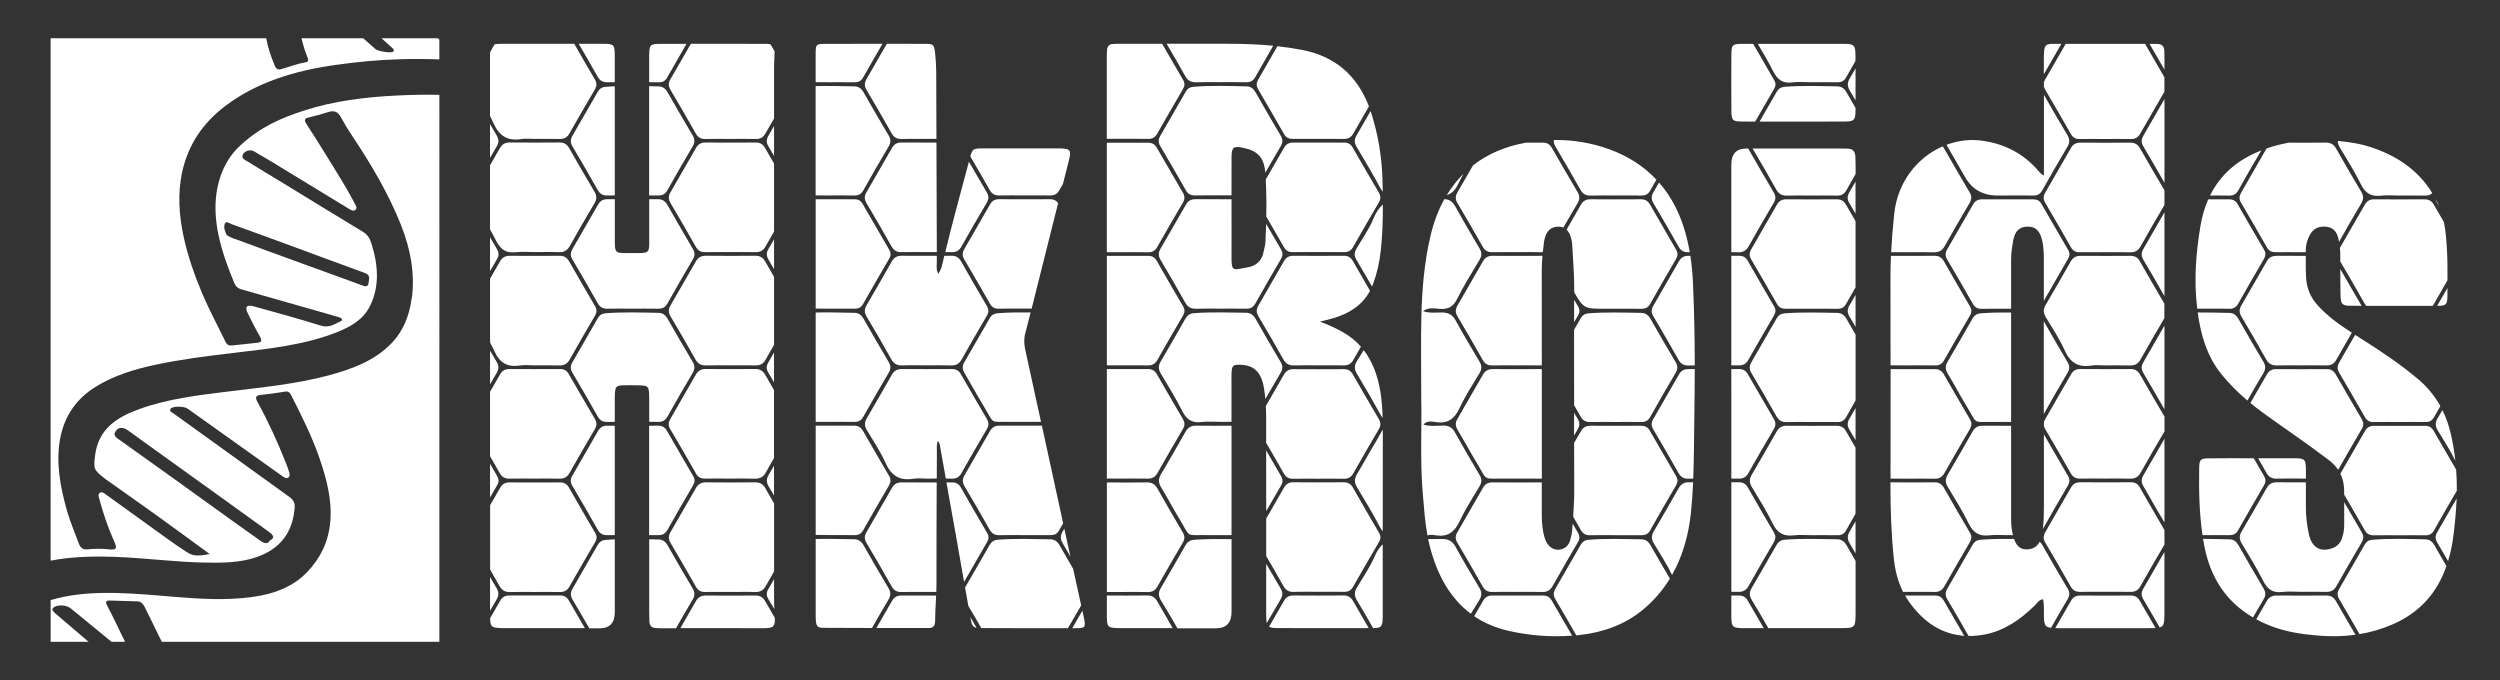 <?xml version="1.0" encoding="UTF-8"?>
<svg xmlns="http://www.w3.org/2000/svg" id="_图层_1" data-name="图层 1" viewBox="0 0 1000 272">
  <rect x="0" y="0" width="1000" height="272" fill="#333333" stroke="none"/>
  <defs>
    <style>
      .cls-1 {
        fill: #fff;
      }
    </style>
  </defs>
  <path class="cls-1" d="m158.93,38.2c-12.92.61-25.56,2.22-37.4,6.05-9.06,2.93-17.54,6.64-25.21,13.77-4.38,3.79-7.85,9.73-9.32,16.88-2.58,12.57,1.37,25.47,6.74,38.36.52,1.25,1.36,2.07,2.71,2.45,10.25,2.9,20.49,5.84,30.73,8.76,2.82.81,5.64,1.61,8.45,2.42,1.08.31,1.68,1.15.72,1.56-2.48,1.07-4.51,2.91-8.13,1.77-8.89-2.8-17.83-5.2-26.75-7.69-2.88-.8-3.64.26-2.26,2.99,1.52,3.01,3,6.05,4.71,8.98.99,1.7.68,2.41-.88,2.59-3.44.39-6.89.73-10.33,1.11-1.14.13-1.93-.26-2.52-1.49-3.13-6.5-6.61-12.91-9.38-19.49-3.13-7.45-5.75-15-7.4-22.7-1.87-8.72-2.3-17.14-.66-25.13,2.35-11.48,8.51-20.27,17.26-26.92,12.56-9.55,27.85-14.21,44.3-16.51,8.28-1.16,16.68-1.99,25.24-2.25,5.37-.17,10.77-.14,16.19.05v-7.9c-.21-.19-.41-.37-.62-.56h-22.51c1.44,1.3,2.88,2.59,4.31,3.89.5.45.99,1.12.2,1.54-1.08.57-5.98-.22-7.01-1.14-1.61-1.43-3.22-2.86-4.83-4.29h-24.66c.55,2.69,1.44,5.35,2.5,8,.4,1-.05,1.49-.9,1.63-3.39.55-6.45,1.8-9.68,2.71-1.38.39-2.1-.01-2.72-1.54-1.46-3.57-2.68-7.14-3.35-10.8H20.25v208.97c8.42-1.66,17.25-1.83,26.22-1.5,11.44.42,23.04,1.97,34.46,2.24,7.65.18,15.23.18,22.08-2.3,8.93-3.23,14.08-9.54,14.85-19.63.15-1.91-.42-3.09-2.11-4.31-10.1-7.24-20.17-14.55-30.26-21.82-5.36-3.86-10.73-7.69-16.08-11.57-.64-.46-1.99-.93-1.1-1.94.92-1.05,5.31-1,6.75.02,9.7,6.89,19.39,13.82,29.08,20.73,3,2.14,5.99,4.29,9,6.4.71.5,1.49.91,2.2.41.69-.49.54-1.34.33-2.1-.35-1.25-.83-2.5-1.32-3.73-3.28-8.27-6.97-16.43-11.35-24.38-.99-1.8-.73-2.6,1.15-2.8,3.37-.35,6.7-.83,10.01-1.36,1.5-.24,1.99.81,2.53,1.87,4.03,7.96,8.01,15.92,10.91,24.22,3.06,8.74,5.27,17.31,4.52,25.92-.72,8.22-4.04,14.76-9.25,20.18-.76.72-1.48,1.49-2.29,2.16-7.66,6.36-17.59,8.07-28.02,8.55-9.81.44-19.89-.57-29.92-1.39-14.58-1.18-29.07-2.03-42.38,1.89v16.7h15.2c-4.5-3.84-9.01-7.67-13.51-11.51-.49-.62-1.47-1.15-.73-1.99,1.34-1.52,5.25-1.38,7.15.18,4.78,3.94,9.58,7.84,14.36,11.77.63.52,1.26,1.03,1.89,1.55h5.42c-2.47-4.87-4.67-9.83-7.26-14.65-.7-1.31-.3-1.92,1.08-1.87,3.7.13,7.39.21,11.09.33.7.02,1.42.18,2.11,1.04.18.25.54.65.76,1.09,2.32,4.68,4.62,9.37,6.91,14.06h111.02V37.94c-5.66-.15-11.26,0-16.82.26Zm-40.91,66.17c-7.28-2.65-14.57-5.28-21.84-8-1.83-.69-3.75-1.15-5.5-2.36-.81-1.58-1.32-3.22-.72-4.58.53-1.18,1.84-.07,2.74.26,7.06,2.52,14.11,5.1,21.16,7.69,10.68,3.93,21.36,7.92,32.05,11.79,2.1.76,1.8,2.01,1.63,3.23-.17,1.2-.18,2.67-2.31,1.88-9.06-3.35-18.14-6.6-27.21-9.9Zm-29.66,94.51c6.4,4.61,12.78,9.25,19.19,13.85,1.79,1.29,2.55,2.42.45,3.41-.9,1.64-2.25,1.3-3.89.12-3.54-2.56-7.13-5.05-10.69-7.6-8.91-6.4-17.8-12.84-26.72-19.23-6.48-4.65-12.99-9.25-19.47-13.89-.93-.66-1.81-1.4-1.22-2.59,1.02-2.05,2.9-2.39,5.17-.81,1.62,1.12,3.19,2.33,4.79,3.48,10.79,7.76,21.6,15.5,32.39,23.26Zm76.32-79.64c-.91,6.84-3.23,12.82-7.62,17.58-6.71,7.26-15.94,10.74-25.66,13.35-12.9,3.46-26.58,4.77-40.12,6.43-12.22,1.5-24.44,2.98-35.63,7.06-8.85,3.22-16.35,7.86-17.63,18.63-.61,5.14-.66,5.65,3.94,9.15.07.05.13.12.2.17,7.05,5,14.12,9.96,21.15,15.01,6.73,4.84,13.4,9.77,20.57,15-3.13.49-6.05,1.21-8.7-.48-5.81-3.7-11.36-7.91-17-11.94-5.22-3.73-10.4-7.53-15.63-11.25-.78-.56-1.68-1.46-2.6-.82-.83.59-.48,1.61-.21,2.56,1.56,5.67,3.41,11.29,5.9,16.81,1.32,2.92.97,3.57-2.06,3.24-2.9-.32-5.73-.27-8.49,0-1.95.2-2.94-.59-3.63-2.49-1.56-4.27-3.39-8.48-4.63-12.82-2.83-9.92-4.54-19.68-2.76-29.06,1.75-9.22,6.66-16,14.18-20.65,7.14-4.42,15.34-6.99,23.85-8.8,10.25-2.19,20.83-3.52,31.42-4.76,14.25-1.67,28.56-3.2,41.43-8.34,5.37-2.15,10.33-5,13.01-10.34,3.74-7.46,3.5-15.86.67-24.88-.65-2.06-1.45-3.68-3.56-4.94-10.57-6.35-21.08-12.84-31.61-19.27-4.87-2.97-9.76-5.88-14.61-8.89-.78-.48-2-.9-1.87-2.15.18-1.7,2.88-2.81,4.54-1.86,2.28,1.3,4.55,2.64,6.8,4.01,10.3,6.26,20.6,12.55,30.9,18.82.94.57,2.03,1.32,2.88.69,1.06-.79.09-2-.43-3-3.37-6.53-7.46-12.75-11.29-19.08-2.51-4.15-5.21-8.21-7.81-12.32-.81-1.28-1.01-2.18.64-2.55,2.8-.63,5.53-1.43,8.24-2.27,2.05-.63,3.62-.29,4.94,2.17,1.32,2.45,2.79,4.86,4.35,7.2,7.71,11.55,14.73,23.39,19.71,35.99,3.88,9.81,5.54,19.55,4.28,29.1Z"></path>
  <path class="cls-1" d="m852.35,192.91c-6.73.03-13.47.04-20.2,0-1.72-.01-2.91.63-3.76,2.11-3.39,5.93-6.79,11.85-10.23,17.76-.85,1.46-.95,2.76-.04,4.28,3.43,5.79,6.81,11.61,10.11,17.47.93,1.65,2.13,2.27,3.96,2.22,3.26-.08,6.53-.02,9.79-.02,3.37,0,6.74-.05,10.1.02,1.81.04,3.09-.51,4.02-2.16,3.18-5.62,6.41-11.2,9.68-16.77,0-1.93,0-3.86,0-5.79-3.34-5.7-6.65-11.42-9.92-17.15-.8-1.4-1.9-1.99-3.49-1.98Zm-159.81-1.48c1.01,0,2.02,0,3.03.02,1.73.03,2.87-.62,3.72-2.12,3.38-5.94,6.78-11.86,10.26-17.74.83-1.41.8-2.6,0-3.98-3.52-5.98-7-11.97-10.45-17.98-.8-1.39-1.88-2.01-3.48-2.01-1.03,0-2.06,0-3.09,0v7.32h.01c0,12.16,0,24.32,0,36.48Zm3.08-89.11c-1.03,0-2.06,0-3.09,0,0,14.6,0,29.21,0,43.81,1.01,0,2.02,0,3.03.02,1.72.03,2.87-.62,3.73-2.12,3.38-5.94,6.8-11.85,10.25-17.75.74-1.26.91-2.36.13-3.69-3.56-6.07-7.08-12.16-10.57-18.27-.79-1.39-1.87-2.02-3.47-2.01Zm-.22,90.58c-.95,0-1.91,0-2.86.01,0,14.6,0,29.2,0,43.8.87,0,1.75.02,2.62.04,1.93.06,3.26-.56,4.24-2.31,3.3-5.87,6.67-11.69,10.09-17.49.82-1.39.9-2.55.07-3.96-3.52-5.97-6.99-11.98-10.42-18-.86-1.51-2.03-2.11-3.74-2.1Zm39.38,22.8c-6.94-.08-13.87-.35-20.81.17-1.59.12-2.63.81-3.41,2.18-3.28,5.76-6.57,11.52-9.93,17.23-1.01,1.71-.87,3.14.14,4.82,2.22,3.69,4.46,7.38,6.54,11.15,9.53,0,19.07,0,28.6,0,6.29,0,6.32-.02,6.32-6.67,0-6.73,0-13.45,0-20.18-1.19-2.07-2.39-4.14-3.56-6.22-.91-1.61-2.11-2.46-3.88-2.48Zm122.49,23.91c2.23,3.78,4.43,7.57,6.62,11.37,1.86-.52,1.88-2.07,1.88-6.68,0-7.83,0-15.66,0-23.5-2.83,4.94-5.67,9.87-8.52,14.79-.79,1.37-.81,2.61.02,4.01Zm39.49-22.13c2.94,4.9,5.93,9.78,8.51,14.86,1.7,3.34,3.81,4.94,7.65,4.45,2.51-.32,5.09-.06,7.64-.06,3.26,0,6.53-.07,9.79.03,1.94.06,3.25-.59,4.23-2.33,3.3-5.87,6.67-11.69,10.09-17.49.82-1.39.87-2.55.04-3.96-2.37-4.02-4.71-8.05-7.03-12.09.01,3.11,0,6.22,0,9.32,0,1.83-.36,3.6-.98,5.31-.65,1.8-1.81,2.98-3.5,3.64-4.9,1.92-8.44.02-9.66-5.51-.77-3.52-1.2-7.13-1.19-10.78,0-3.31,0-6.62,0-9.93-3.9,0-7.81,0-11.71-.03-1.85-.02-3.07.7-3.97,2.29-3.33,5.85-6.67,11.69-10.08,17.49-1.02,1.72-.84,3.14.17,4.81Zm73.45-1.75c-7.14-.14-14.28-.41-21.41.19-1.36.11-2.26.77-2.92,1.92-3.4,5.93-6.8,11.85-10.23,17.77-.79,1.37-.81,2.61.01,4.01,2.75,4.66,5.46,9.34,8.14,14.03,4.52-.75,8.97-2.04,13.36-3.95,10.54-4.6,17.6-12.33,21.41-23.25-1.6-2.76-3.2-5.52-4.77-8.29-.84-1.48-1.91-2.38-3.6-2.42Zm-64.8,19.61c-3.37-5.71-6.72-11.43-9.99-17.2-.84-1.48-1.92-2.38-3.6-2.41-3.53-.07-7.06-.17-10.59-.18.12.76.24,1.52.38,2.28,2.52,13.64,9.23,23.1,19.59,29.13,1.43-2.47,2.85-4.93,4.31-7.38.92-1.55.76-2.8-.1-4.25Zm-48.1-176.83c2.87,4.85,5.7,9.72,8.48,14.62,0-11.17,0-22.34,0-33.51-2.79,4.88-5.59,9.76-8.42,14.62-.85,1.45-.96,2.76-.06,4.28Zm.08,136.01c2.4,4.03,4.61,8.18,7.05,12.18.52.85.96,1.61,1.34,2.27,0-11.15,0-22.3,0-33.46-2.81,4.92-5.64,9.83-8.49,14.72-.87,1.49-.79,2.8.09,4.28Zm34.35,19.55c1.58.02,2.67-.49,3.49-1.93,3.41-6.04,6.88-12.05,10.38-18.03.77-1.31.74-2.43,0-3.71-1.38-2.36-2.74-4.74-4.11-7.1-.17,0-.34,0-.51,0h0c-5.95.01-11.89-.05-17.84.04-2.91.04-3.42.56-3.47,3.69-.15,9.05,0,18.06,1.32,27.02.11,0,.23,0,.34,0,3.47,0,6.94-.04,10.41.02Zm-39.66-66.46c-6.63.06-13.26.05-19.89,0-1.71-.01-2.92.6-3.77,2.09-3.44,6.02-6.9,12.03-10.38,18.03-.23.4-.38.79-.47,1.17,0,.49,0,.99,0,1.48.1.44.28.89.56,1.35,3.42,5.8,6.81,11.61,10.11,17.48.92,1.64,2.11,2.28,3.95,2.24,3.26-.08,6.53-.02,9.79-.02,3.37,0,6.74-.07,10.1.03,1.97.06,3.22-.69,4.19-2.4,3.12-5.54,6.28-11.05,9.53-16.51,0-1.96,0-3.93,0-5.89-3.3-5.57-6.55-11.16-9.75-16.79-.92-1.61-2.12-2.28-3.96-2.27Zm58.56,43.85c3.26-.11,6.53-.03,9.79-.03.65,0,1.29,0,1.94,0,0-.93,0-1.86,0-2.79-.03-5.06-.23-5.3-4.72-5.33-4.8-.03-9.61-.02-14.41-.01,1.09,1.9,2.19,3.81,3.26,5.72.97,1.72,2.15,2.51,4.14,2.44Zm-175.71-156.91c-7.04-.12-14.08-.38-21.11.18-1.47.12-2.45.78-3.17,2.04-2.26,3.96-4.55,7.91-6.83,11.86,4.52,0,9.05,0,13.57,0h0c6.97,0,13.94.05,20.91-.03,3.27-.04,3.86-.65,3.9-4.18,0-.41,0-.83,0-1.24-1.21-2.1-2.42-4.19-3.62-6.3-.85-1.5-2.01-2.3-3.66-2.33Zm239.94,182.43c1.46,2.48,2.91,4.96,4.36,7.45.28-.92.54-1.86.78-2.82,1.43-5.84,1.92-11.78,2.4-17.76.12-1.49.2-2.98.26-4.47-2.6,4.53-5.2,9.06-7.82,13.58-.8,1.37-.8,2.61.02,4.01ZM696.86,48.62c1.73.02,3.47.01,5.2.02,2.52-4.4,5.06-8.78,7.62-13.16.7-1.19.68-2.24-.01-3.42-2.82-4.82-5.61-9.66-8.39-14.51-1.58,0-3.16,0-4.74,0-3.58.01-3.96.46-3.99,4.39-.05,7.38-.04,14.77.01,22.15.03,4.07.42,4.49,4.3,4.53Zm45.36-21.24c-.79,1.36-1.57,2.72-2.37,4.08-1,1.7-.93,3.13.1,4.82.77,1.27,1.52,2.56,2.27,3.86.03-4.25.03-8.5,0-12.75Zm43.79,43.44q4.25,7.38,12.91,7.38c1.33,0,2.65,0,3.98,0,3.47,0,6.94-.06,10.41.02,1.75.04,2.81-.67,3.66-2.18,3.25-5.78,6.53-11.54,9.94-17.23,1.02-1.71,1.05-3.09.03-4.79-3.19-5.32-6.31-10.69-9.36-16.09,0,10.69,0,21.41,0,32.24-1.25-.46-1.85-1.42-2.55-2.21-5.86-6.62-13.05-10.24-21.4-11.58-5.16-.83-10.29-.23-15,1.52.1.24.22.47.36.72,2.38,4.04,4.69,8.13,7.03,12.2Zm-115.56,29.05c-3.5-5.99-6.97-11.99-10.42-18.01-.84-1.48-1.98-2.17-3.72-2.15-6.73.05-13.47.05-20.21,0-1.73-.01-2.89.69-3.73,2.16-1.91,3.34-3.82,6.67-5.74,10,.57.54,1.03,1.25,1.39,2.13.53,1.29.8,2.65.87,4.06.32,5.98.85,11.95.8,17.96,0,.3,0,.61,0,.91,3.78,6.55,4.12,6.57,12.44,6.57,1.33,0,2.65,0,3.98,0,3.47,0,6.94-.03,10.41.02,1.57.02,2.69-.44,3.51-1.89,3.41-6.04,6.88-12.05,10.38-18.03.76-1.3.79-2.42.04-3.7Zm-38.24-23.94c.91,1.63,2.05,2.34,3.91,2.29,3.37-.09,6.74-.03,10.1-.03,3.47,0,6.94-.04,10.41.02,1.61.03,2.65-.57,3.45-1.99.82-1.46,1.66-2.91,2.48-4.36-5.01-5.33-11.26-9.39-18.76-12.12-7.27-2.65-14.72-3.84-22.27-3.75-.11.91.15,1.78.71,2.73,3.38,5.71,6.71,11.44,9.96,17.22Zm3.76,138.16c3.37-.07,6.73-.02,10.1-.02,3.47,0,6.94-.03,10.41.01,1.55.02,2.7-.39,3.53-1.85,3.41-6.04,6.88-12.05,10.38-18.03.75-1.29.84-2.4.08-3.7-3.55-6.07-7.08-12.17-10.58-18.27-.8-1.4-1.94-1.94-3.53-1.93-6.74.04-13.47.04-20.21,0-1.72-.01-2.91.64-3.75,2.12-.91,1.59-1.84,3.18-2.75,4.77,0,6.11,0,12.22.05,18.34.03,3.73-.18,7.43-.43,11.13,1.01,1.76,2.02,3.51,3.02,5.28.86,1.52,1.94,2.19,3.68,2.15Zm20.55,1.64c-7.04-.11-14.08-.38-21.11.18-1.48.12-2.44.81-3.16,2.06-3.34,5.85-6.69,11.68-10.08,17.5-.86,1.47-.89,2.78,0,4.28,2.82,4.76,5.6,9.56,8.34,14.37.41-.04.82-.06,1.24-.11,9.37-1.01,18.12-4.07,25.48-10.18,4.35-3.62,7.9-7.77,10.72-12.37-2.62-4.46-5.22-8.92-7.77-13.42-.86-1.51-2.03-2.28-3.67-2.31Zm160.61-4.1c3.26-5.78,6.57-11.53,9.94-17.26.81-1.37.97-2.55.14-3.97-3.25-5.53-6.46-11.09-9.65-16.65,0,9.64,0,19.28,0,28.92,0,3-.04,5.99-.43,8.96Zm-199.88,26.59c-6.84.03-13.67.03-20.51,0-1.61,0-2.7.7-3.48,2.06-1.19,2.07-2.39,4.14-3.58,6.21,3.98,2.69,8.61,4.69,13.95,5.89,8.34,1.88,16.74,2.51,25.23,1.88-2.73-4.67-5.46-9.33-8.15-14.02-.8-1.39-1.87-2.03-3.47-2.02Zm-20.28-135.89c-1.72-.01-2.91.66-3.75,2.13-3.39,5.93-6.79,11.85-10.23,17.76-.85,1.46-.92,2.77-.02,4.28,3.43,5.79,6.82,11.61,10.11,17.47.93,1.66,2.15,2.24,3.97,2.2,3.26-.08,6.53-.02,9.79-.02,3.29,0,6.59-.05,9.88.02,0-12.66,0-25.32-.02-37.98,0-1.97.11-3.92.29-5.86-6.67.03-13.35.04-20.02,0Zm-13.81-28.52c.71-1.45,1.46-2.88,2.24-4.29-2.51,2.49-4.74,5.32-6.67,8.5,1.88-.55,3.28-1.87,4.42-4.21Zm-.14,98.07c2.51,4.2,4.83,8.52,7.36,12.7,5.06,8.35,2.17,6.66,11.97,6.87,1.53.03,3.06,0,4.59,0,3.26,0,6.53-.05,9.79.02,0-14.61,0-29.23,0-43.84-6.52.04-13.03.05-19.55,0-1.82-.01-3.1.62-4.01,2.22-3.38,5.94-6.79,11.86-10.23,17.76-.87,1.49-.8,2.79.08,4.28Zm-.06-90.69c3.43,5.79,6.82,11.61,10.11,17.47.93,1.65,2.13,2.27,3.95,2.22,3.26-.08,6.53-.02,9.79-.02,3.37,0,6.74-.08,10.1.03.08,0,.14,0,.22,0,.14-1.31.29-2.62.45-3.93.13-1.09.44-2.2.88-3.19,1-2.26,2.82-3.13,5.07-3.11.67,0,1.27.14,1.8.36,1.88-3.27,3.77-6.52,5.7-9.75.97-1.63.89-2.94-.04-4.52-3.43-5.79-6.81-11.61-10.15-17.45-.84-1.47-1.9-2.26-3.65-2.24-2.29.02-4.58.02-6.87.02-8.08,1.45-15.21,4.46-21.12,9.07-2.06,3.59-4.12,7.19-6.21,10.77-.85,1.46-.94,2.76-.04,4.28Zm191.07,157.03c-3.99.02-7.99,0-11.98,0,.54.95,1.12,1.89,1.77,2.79,5.89,8.18,13.19,12.71,21.86,13.31-2.74-4.68-5.48-9.37-8.18-14.08-.8-1.39-1.86-2.03-3.47-2.02Zm-102.5-43.05c-3.33,5.85-6.67,11.69-10.08,17.49-1.01,1.72-.87,3.14.14,4.81,2.49,4.12,5.15,8.19,7.22,12.51,4.12-7.25,6.54-15.53,7.52-24.53.45-4.17.73-8.35.92-12.54-.57,0-1.15,0-1.72,0-1.84-.02-3.08.68-3.99,2.26ZM863.1,17.59c-1.09-.03-2.19-.06-3.28-.06,2.01,3.43,4,6.87,5.96,10.33,0-1.49,0-2.98,0-4.47,0-.98-.03-1.95-.05-2.93-.03-1.86-.91-2.82-2.63-2.87Zm-10.85,220.62c-6.73.05-13.47.04-20.2,0-1.74-.01-2.88.73-3.71,2.19-2.07,3.62-4.15,7.24-6.24,10.86.68.02,1.37.01,2.05.01,11.76,0,23.52,0,35.28,0,1.13,0,2.04,0,2.8-.04-2.11-3.61-4.2-7.23-6.28-10.87-.85-1.5-1.98-2.16-3.71-2.15Zm-135.33-205.25c2.51-.33,5.09-.06,7.65-.07,3.47,0,6.94-.04,10.41.02,1.59.03,2.66-.52,3.47-1.96,1.24-2.2,2.5-4.4,3.75-6.59,0-.84,0-1.67-.01-2.51-.05-3.69-.67-4.29-4.21-4.3-11.62-.04-23.25-.04-34.87-.01,2.16,3.6,4.27,7.24,6.17,10.98,1.69,3.33,3.8,4.94,7.65,4.44Zm-21.31,205.26c-1.03,0-2.05,0-3.08,0,0,1.95,0,3.91,0,5.86,0,1.26-.04,2.51.04,3.76.17,2.66.58,3.11,3.01,3.36.9.09,1.81.06,2.71.06,2.4,0,4.8,0,7.2,0-2.14-3.68-4.3-7.35-6.41-11.04-.8-1.39-1.87-2.02-3.47-2.01Zm-19.46-135.89c-.25,0-.49,0-.74,0-1.71-.01-2.93.59-3.78,2.08-3.44,6.02-6.9,12.03-10.38,18.03-.8,1.38-.76,2.62.06,4.01,3.42,5.8,6.81,11.61,10.11,17.48.92,1.64,2.09,2.31,3.93,2.26.85-.02,1.7-.02,2.55-.02-.01-10.89-.21-21.77-.7-32.66-.17-3.75-.49-7.48-1.05-11.17Zm254.2,135.87c-6.53.07-13.06.06-19.59,0-1.81-.01-3.12.57-4.04,2.18-1.4,2.45-2.82,4.89-4.22,7.34,1.79.97,3.68,1.85,5.67,2.62,6.13,2.39,12.48,3.34,18.97,3.89,5.11.43,10.12.36,15.05-.33-2.6-4.4-5.16-8.81-7.68-13.26-.97-1.71-2.18-2.47-4.16-2.45Zm-258.73-88.49c-3.44,6.02-6.9,12.03-10.38,18.03-.8,1.38-.75,2.62.07,4.01,3.42,5.8,6.81,11.61,10.11,17.48.92,1.64,2.1,2.3,3.94,2.25.64-.02,1.29,0,1.93-.02.33-8.27.31-16.56.44-24.84.1-6.32.16-12.65.17-18.98-.83,0-1.67,0-2.5,0-1.7-.01-2.93.59-3.78,2.08Zm-10.29-68.51c3.43,5.79,6.82,11.61,10.11,17.47.93,1.65,2.14,2.26,3.96,2.21.17,0,.34,0,.5,0-.32-1.87-.69-3.72-1.14-5.56-2.21-8.94-5.94-16.38-11.14-22.32-.76,1.31-1.5,2.62-2.26,3.92-.85,1.46-.93,2.76-.03,4.28Zm165.63,154.07c-3.39-5.7-6.73-11.43-10-17.2-.32-.56-.68-1.03-1.09-1.39-.79,1.58-2.05,2.6-3.96,2.96-2.91.56-5.07-.64-6.14-3.67-.04-.13-.07-.25-.11-.38-4.48-.06-8.97-.04-13.45.31-1.47.12-2.46.77-3.18,2.03-3.34,5.85-6.69,11.68-10.08,17.5-.85,1.46-.93,2.77-.03,4.28,2.88,4.87,5.72,9.76,8.51,14.68,2.05.02,4.18-.17,6.38-.58,7.74-1.45,14.17-5.83,19.93-11.45.99-.96,1.71-2.42,3.47-2.67.63,2.68.21,5.19.38,7.65.2,2.79.64,3.52,2.81,3.8,2.17-3.81,4.36-7.61,6.61-11.37.98-1.64.9-2.94-.04-4.52Zm-63.28-89.12c3.47,0,6.94-.04,10.41.02,1.6.02,2.7-.58,3.49-1.98,3.44-6.02,6.9-12.03,10.41-18,.77-1.3.73-2.41-.03-3.69-3.51-5.98-6.98-11.98-10.41-18.01-.85-1.49-1.98-2.17-3.71-2.16-5.82.04-11.64.04-17.46.01-.13,2.96-.21,5.93-.2,8.91.03,11.63.03,23.26.04,34.89,2.48-.02,4.97.02,7.46.01Zm34.94,22.63c1.43.03,2.86,0,4.29,0,.51,0,1.02,0,1.53,0,0-14.59,0-29.18,0-43.77-4.01-.04-8.03,0-12.04.3-1.58.12-2.65.77-3.43,2.15-3.28,5.76-6.57,11.52-9.93,17.23-1,1.7-.94,3.13.09,4.82,2.44,4.01,4.61,8.18,7.05,12.18,5.32,8.7,2.11,6.87,12.45,7.1Zm-58.85-42.21c.82,1.39,1.63,2.78,2.45,4.18,0-4.26,0-8.53,0-12.79-.84,1.45-1.67,2.9-2.51,4.34-.86,1.48-.82,2.78.06,4.28Zm47.7,82.85c1.84,3.8,4.35,5.21,8.42,4.7,2.31-.29,4.69-.05,7.03-.06.75,0,1.51,0,2.26,0-.52-2.04-.74-4.14-.74-6.28,0-12.49,0-24.97,0-37.46-3.77,0-7.55,0-11.32-.04-1.82-.02-3.1.6-4.02,2.21-3.33,5.85-6.67,11.69-10.08,17.49-1,1.71-.9,3.13.11,4.82,2.89,4.81,5.9,9.57,8.34,14.61Zm148.65-101.81c0,3.49.02,6.98.09,10.47.07,3.52.65,4.21,3.9,4.22,1.51,0,3.02,0,4.53.01,0-.01-.01-.03-.02-.04-2.87-4.87-5.7-9.75-8.49-14.66Zm-196.39-26.38c.83,1.41,1.65,2.82,2.48,4.22,0-4.27,0-8.55,0-12.82-.83,1.44-1.65,2.88-2.49,4.32-.86,1.47-.89,2.77,0,4.28Zm112.43,21.1c-6.63.05-13.26.05-19.89,0-1.84-.02-3.08.67-3.99,2.26-3.33,5.85-6.67,11.69-10.08,17.49-.38.64-.6,1.24-.67,1.83,0,.26,0,.52,0,.78.07.72.34,1.43.8,2.21,2.64,4.36,5.48,8.66,7.56,13.28,2.21,4.93,5.46,6.9,10.73,6.03,1.79-.3,3.67-.05,5.5-.05,3.26,0,6.53-.07,9.79.03,1.93.06,3.26-.55,4.25-2.3,3.14-5.58,6.34-11.12,9.59-16.63,0-1.93,0-3.86,0-5.79-3.33-5.65-6.61-11.33-9.85-17.03-.86-1.51-2.03-2.11-3.74-2.1Zm58.61,0c-1.81-.01-3.13.55-4.04,2.16-3.38,5.94-6.79,11.86-10.23,17.76-.86,1.47-.88,2.77.01,4.28,3.38,5.7,6.74,11.42,9.95,17.21,1.05,1.89,2.41,2.51,4.45,2.44,3.16-.1,6.32-.03,9.49-.03,3.37,0,6.73-.06,10.1.02,1.83.04,3.07-.58,3.99-2.2,2.06-3.64,4.15-7.27,6.25-10.89-4.86-3.14-9.59-6.46-13.62-10.9-2.87-3.15-4.45-6.85-4.69-11.17-.16-2.88-.15-5.77-.12-8.66-3.85,0-7.69,0-11.54-.04Zm-11.81,57.89c2.1-3.67,4.21-7.33,6.38-10.96.96-1.61.98-2.92.03-4.52-3.39-5.7-6.73-11.43-10-17.19-.84-1.49-1.95-2.35-3.62-2.39-4.22-.08-8.45-.2-12.67-.17,1.24,8.92,3.65,17.4,9.36,24.53,3.19,3.98,6.74,7.49,10.52,10.69Zm-2.59-79.23c3.52,5.97,6.99,11.97,10.42,18,.82,1.45,1.96,1.91,3.52,1.89,3.37-.04,6.73-.01,10.1,0,.63,0,1.27,0,1.9,0,0-.24,0-.48,0-.72.01-2.28.61-4.43,1.71-6.36,1.54-2.71,3.94-3.42,6.71-3.08,2.69.33,4.05,2.1,4.65,4.84.09.4.16.79.23,1.19,2.88-5.13,5.81-10.22,8.83-15.27,1.02-1.7,1.07-3.08.05-4.79-3.4-5.69-6.73-11.42-9.99-17.19-.96-1.71-2.17-2.48-4.16-2.46-4.96.06-9.92.05-14.87.03-2.98.54-5.93,1.31-8.85,2.32-3.35,5.88-6.73,11.74-10.12,17.59-.77,1.33-.97,2.57-.13,4.01Zm-69.34,68.12c.9-1.52.88-2.76,0-4.24-3.21-5.43-6.39-10.88-9.51-16.36,0,8.83,0,17.67,0,26.5,0,3.53,0,7.07,0,10.6,3.1-5.54,6.27-11.04,9.5-16.49Zm-156.86-4.41c-3.39-5.7-6.72-11.43-9.99-17.2-.85-1.5-1.99-2.31-3.65-2.34-7.04-.12-14.08-.38-21.11.17-1.47.12-2.46.76-3.18,2.03-.87,1.52-1.75,3.03-2.62,4.54,0,7.82.02,15.64.02,23.45,0,2.24,0,4.47,0,6.71.87,1.52,1.74,3.03,2.6,4.56.93,1.67,2.16,2.23,3.97,2.19,3.26-.08,6.53-.02,9.8-.02,3.47,0,6.94-.05,10.41.02,1.71.04,2.84-.55,3.71-2.1,3.29-5.87,6.64-11.72,10.09-17.5.98-1.63.9-2.94-.04-4.52Zm235.27,20.59c8.69,6.3,17.59,12.24,26.14,18.78,1.51,1.16,2.74,2.44,3.68,3.86,3.12-5.49,6.27-10.96,9.48-16.4.85-1.44.69-2.63-.1-3.98-3.46-5.89-6.9-11.79-10.29-17.72-.85-1.48-1.94-2.21-3.68-2.19-6.73.05-13.47.04-20.2,0-1.72-.01-2.9.68-3.74,2.15-2.18,3.81-4.38,7.61-6.58,11.41,1.72,1.41,3.48,2.77,5.29,4.08Zm-274.39,2.21c-.48-.81-.95-1.62-1.42-2.42,0,3.05,0,6.09-.01,9.14.48-.82.96-1.65,1.44-2.47.9-1.52.86-2.77-.01-4.25Zm.17-44.93c-.52-.89-1.04-1.79-1.56-2.68-.02,3.01-.03,6.01-.03,9.02.51-.88,1.02-1.76,1.54-2.64.75-1.28.83-2.38.06-3.69Zm186.32-92.87c2.31-4.06,4.64-8.11,6.99-12.15-6.95,0-7.01-.86-6.99,7.74,0,1.47,0,2.94,0,4.41Zm-44.13,71.21c2.06.07,3.43-.61,4.47-2.46,3.23-5.79,6.55-11.52,9.93-17.22.89-1.5.96-2.74.07-4.24-3.48-5.88-6.91-11.79-10.3-17.72-.16-.27-.32-.51-.5-.73-10.18,4.41-18.06,14.33-19.38,26.89-.54,5.14-.98,10.28-1.25,15.44,2.39-.02,4.77.02,7.16.02,3.26,0,6.53-.08,9.79.03Zm52.86-83.36c-2.74,4.77-5.48,9.55-8.24,14.31-.23.4-.39.79-.48,1.18,0,.51,0,1.03,0,1.54.1.42.27.85.53,1.29,3.47,5.89,6.89,11.8,10.27,17.74.8,1.41,1.87,2.02,3.46,1.99,3.37-.05,6.73-.01,10.1-.01,3.47,0,6.94-.05,10.41.02,1.72.03,2.88-.61,3.73-2.11,3.21-5.63,6.45-11.24,9.72-16.83v-5.75c-2.6-4.45-5.17-8.91-7.73-13.37-10.59,0-21.17-.02-31.76,0Zm-52.47,219.23c1.85.05,3.05-.66,3.96-2.27,3.32-5.86,6.68-11.69,10.09-17.48.81-1.37.96-2.53.11-3.96-3.53-5.97-6.99-11.98-10.42-18-.85-1.5-1.99-2.15-3.72-2.14-5.88.04-11.76.04-17.63,0,0,.39,0,.79,0,1.18-.02,9.77.32,19.49,1.33,29.21.51,4.86,1.65,9.34,3.7,13.44.83,0,1.65-.01,2.48-.01,3.37,0,6.74-.06,10.1.02Zm-190.9-19.78c3.42,5.8,6.81,11.61,10.11,17.48.91,1.62,2.05,2.35,3.91,2.3,3.36-.09,6.73-.02,10.1-.02,3.26,0,6.53-.07,9.79.03,1.95.06,3.25-.61,4.22-2.34,3.3-5.86,6.67-11.69,10.09-17.49.82-1.4.85-2.56.02-3.96-.7-1.19-1.39-2.38-2.08-3.56-.07.94-.14,1.87-.21,2.81-.09,1.24-.41,2.46-.73,3.67-.64,2.43-2.22,3.7-4.49,3.96-2.12.24-4.25-1.15-5.28-3.48-1.07-2.43-1.35-5.08-1.56-7.72-.12-1.52-.08-3.07-.08-4.6,0-3.71,0-7.42,0-11.13-6.55.06-13.1.05-19.65,0-1.69-.01-2.94.54-3.8,2.04-3.44,6.02-6.9,12.03-10.38,18.02-.79,1.37-.81,2.61.02,4.01Zm156.85-45.16c.83,1.4,1.65,2.81,2.47,4.21,0-4.27,0-8.54,0-12.81-.83,1.44-1.65,2.88-2.49,4.32-.86,1.47-.88,2.78.02,4.28Zm-30.23-94.82c-3.46-5.84-6.86-11.72-10.24-17.61-.25,0-.49,0-.74,0q-6.01,0-6.01,6.45c0,11.67,0,23.33,0,35,.93,0,1.85.02,2.78.05,1.98.06,3.21-.72,4.17-2.43,3.25-5.77,6.56-11.52,9.94-17.22.88-1.48,1.01-2.73.11-4.24Zm29.72-17.56c-1.03-.02-2.07-.05-3.1-.05-11.7,0-23.41,0-35.11,0,3.21,5.43,6.41,10.87,9.46,16.39,1.05,1.9,2.4,2.51,4.45,2.44,3.16-.11,6.33-.03,9.49-.03,3.47,0,6.94-.05,10.41.02,1.72.04,2.83-.58,3.7-2.11,1.22-2.18,2.46-4.34,3.7-6.51,0-1.08,0-2.16,0-3.23,0-1.25-.03-2.51-.09-3.76-.1-1.96-.99-3.11-2.9-3.15Zm-4.52,20.26c-6.74.05-13.47.05-20.21,0-1.72-.01-2.9.66-3.74,2.14-3.39,5.93-6.8,11.85-10.23,17.77-.77,1.33-.97,2.57-.13,4.01,3.52,5.98,7,11.98,10.42,18.01.83,1.46,1.98,1.88,3.53,1.86,3.37-.05,6.74-.01,10.1-.01,3.47,0,6.94-.03,10.41.02,1.56.02,2.7-.41,3.52-1.87,1.27-2.24,2.55-4.48,3.83-6.72,0-8.82,0-17.64,0-26.45-1.27-2.19-2.55-4.38-3.8-6.58-.84-1.47-1.96-2.19-3.71-2.17Zm92.58,20.33c-3.6-6.17-7.17-12.35-10.74-18.53-.75-1.29-1.83-1.79-3.29-1.78-6.84.03-13.68.03-20.51,0-1.6,0-2.72.63-3.51,2-3.45,6.01-6.91,12.03-10.39,18.03-.79,1.37-.81,2.61.01,4.01,3.47,5.89,6.9,11.8,10.27,17.74.8,1.41,1.84,2.03,3.45,2,3.47-.06,6.94-.02,10.41-.02.48,0,.96,0,1.44,0,0-6.61,0-13.23,0-19.84,0-2.53.42-5,.84-7.46.62-3.62,2.43-5.39,5.36-5.54,3.33-.17,5.11,1.31,6.1,5.04.84,3.13.8,6.34.8,9.55,0,5.02,0,10.04,0,15.06,3.2-5.62,6.43-11.23,9.69-16.82.69-1.18.76-2.24.06-3.43Zm151.67,18.26c0-1.03.02-2.07.02-3.11-1.33,2.3-2.66,4.6-4.01,6.89-.04.07-.07.14-.11.22.18,0,.35,0,.53,0,3.09-.02,3.55-.58,3.57-4Zm-244.06,6.85c-7.04-.11-14.08-.38-21.11.18-1.47.12-2.45.79-3.17,2.05-3.34,5.85-6.69,11.68-10.08,17.5-.85,1.47-.91,2.77-.01,4.28,3.38,5.7,6.72,11.43,9.96,17.22.97,1.73,2.15,2.51,4.14,2.44,3.26-.11,6.53-.03,9.8-.03,3.47,0,6.94-.05,10.41.02,1.72.04,2.83-.58,3.69-2.12,1.22-2.17,2.45-4.33,3.69-6.5,0-8.78,0-17.57,0-26.35-1.22-2.12-2.45-4.24-3.66-6.36-.85-1.5-2.01-2.3-3.66-2.32Zm5.03,92.29c.78,1.29,1.54,2.59,2.28,3.89,0-4.27,0-8.53,0-12.8-.79,1.36-1.58,2.73-2.38,4.09-1,1.7-.93,3.13.09,4.82Zm33.97-69.81c-5.89.04-11.78.04-17.67.01,0,14.6,0,29.19-.03,43.79,2.48-.02,4.96.02,7.44.02,3.37,0,6.73-.06,10.1.02,1.83.04,3.07-.58,3.99-2.2,3.36-5.95,6.78-11.86,10.25-17.75.85-1.44.69-2.63-.1-3.98-3.46-5.89-6.9-11.79-10.29-17.72-.85-1.48-1.94-2.2-3.68-2.19Zm-39.27,22.66c-6.63.05-13.27.05-19.9,0-1.82-.02-3.1.6-4.02,2.21-3.33,5.85-6.67,11.69-10.08,17.49-1,1.71-.9,3.13.11,4.82,2.89,4.81,5.9,9.57,8.34,14.61,1.84,3.8,4.35,5.21,8.42,4.7,2.31-.29,4.69-.05,7.03-.06,3.47,0,6.94-.04,10.41.02,1.59.03,2.67-.5,3.48-1.94,1.25-2.22,2.52-4.43,3.78-6.64,0-8.81,0-17.61,0-26.42-1.28-2.23-2.57-4.45-3.84-6.68-.85-1.49-2.02-2.12-3.74-2.1Zm117.47-113.25c-6.63.06-13.26.05-19.89,0-1.69-.01-2.94.56-3.79,2.05-3.44,6.02-6.9,12.03-10.38,18.03-.8,1.37-.78,2.61.04,4.01,3.47,5.89,6.89,11.8,10.27,17.74.8,1.41,1.85,2.03,3.45,2.01,3.37-.05,6.73-.01,10.1,0,3.37,0,6.74-.07,10.1.03,1.96.06,3.24-.63,4.21-2.36,3.12-5.55,6.3-11.08,9.56-16.56,0-1.96,0-3.92,0-5.88-3.3-5.55-6.54-11.14-9.73-16.75-.91-1.6-2.08-2.32-3.93-2.3Zm117.76,22.67c-6.73.05-13.47.05-20.21,0-1.73-.01-2.9.67-3.74,2.15-3.3,5.77-6.61,11.54-9.96,17.29.09.86.14,1.73.15,2.61,0,.94,0,1.88,0,2.82,3.29,5.57,6.54,11.17,9.72,16.81.21.36.43.67.66.94,8.86.03,17.72.03,26.57-.01.17-.2.33-.42.48-.69,1.8-3.19,3.62-6.37,5.45-9.54.03-4.07.02-8.14-.21-12.19-.21-3.72-.47-7.46-1.22-11.09-1.33-2.31-2.68-4.61-4-6.92-.84-1.47-1.97-2.18-3.71-2.16Zm-78.26,43.8c1.72.04,2.84-.56,3.7-2.1,3.29-5.87,6.67-11.7,10.07-17.51.78-1.33,1.13-2.51.27-3.97-3.57-6.06-7.08-12.16-10.59-18.27-.8-1.39-1.92-1.96-3.52-1.95-2.75.02-5.5.02-8.25.02-1.43,3.27-2.49,6.88-3.15,10.87-1.78,10.78-2.6,21.57-1.29,32.43.02.14.04.29.06.43.77,0,1.53,0,2.3,0,3.47,0,6.94-.05,10.41.02Zm-34.29-19.65c2.87,4.84,5.7,9.69,8.46,14.59,0-11.17,0-22.35,0-33.52-2.8,4.89-5.6,9.78-8.44,14.65-.85,1.46-.92,2.77-.02,4.28Zm118.32-21.39c-.12-.29-.23-.58-.37-.87-.31-.65-.63-1.28-.95-1.89.09.49.27.98.58,1.51.25.42.49.84.74,1.26Zm-118.35,66.62c2.86,4.86,5.7,9.74,8.49,14.64,0-11.17,0-22.33,0-33.5-2.84,4.95-5.68,9.91-8.54,14.84-.8,1.38-.77,2.62.05,4.01Zm87.14-75.26c1.76,3.55,4.13,4.87,7.96,4.43,2.42-.28,4.89-.05,7.34-.06,3.47,0,6.94-.04,10.41.02,1.17.02,2.06-.28,2.77-1-5.9-9.57-14.64-15.17-24.99-18.51-3.72-1.2-7.57-1.79-11.43-2.21-.46-.05-.91-.09-1.37-.13-.01.85.27,1.68.81,2.59,2.94,4.9,5.97,9.76,8.5,14.87Zm30.56,93.56c-1.01,1.72-.87,3.14.14,4.82,2.4,3.98,4.97,7.9,7.01,12.06-.4-3.58-.99-7.14-1.8-10.68-.79-3.44-1.91-6.62-3.38-9.57-.66,1.13-1.31,2.26-1.97,3.38Zm-83.41-89.16c1.71.03,2.85-.53,3.72-2.08,3-5.35,6.06-10.68,9.19-15.96-.15.06-.31.11-.46.17-9.16,3.65-15.9,9.51-20.01,17.83,2.52-.01,5.05-.02,7.57.03Zm75.55,73.33c-7.05-5.96-14.62-10.98-22.31-15.87-.92-.59-1.84-1.17-2.77-1.76-2.13,3.71-4.26,7.43-6.41,11.13-.8,1.37-.8,2.61.03,4.01,3.47,5.89,6.9,11.8,10.27,17.74.8,1.42,1.86,2.02,3.46,1.99,3.47-.05,6.94-.02,10.41-.02,3.47,0,6.94-.04,10.41.02,1.61.03,2.64-.6,3.44-2.02.82-1.45,1.65-2.9,2.48-4.36-2.28-4.1-5.27-7.72-9-10.88Zm2.94,18.76c-6.84.04-13.67.03-20.51,0-1.59,0-2.73.61-3.52,1.98-3.29,5.72-6.58,11.45-9.89,17.16.95,1.93,1.46,4.1,1.5,6.56.01.59,0,1.18.01,1.78,2.78,4.75,5.54,9.5,8.24,14.29.88,1.56,2.07,2.05,3.75,2.02,3.37-.06,6.74-.02,10.1-.02,3.47,0,6.94-.04,10.41.02,1.6.03,2.65-.56,3.46-1.98,2.99-5.31,6.03-10.59,9.11-15.85.03-2.83-.07-5.64-.28-8.45-3-5.14-5.98-10.29-8.95-15.45-.78-1.36-1.83-2.07-3.45-2.06Zm-510.89-69.42c1.72.04,2.87-.62,3.72-2.12,3.38-5.94,6.78-11.86,10.26-17.74.83-1.41.8-2.6,0-3.98-3.52-5.98-7-11.97-10.45-17.98-.8-1.39-1.88-2.01-3.48-2.01-5.5.03-11,.03-16.5,0,0,14.6,0,29.2,0,43.8,2.12,0,4.23,0,6.35,0,3.37,0,6.73-.05,10.1.02Zm-220.09,117.07c-3.34,5.85-6.69,11.68-10.08,17.5-.85,1.46-.92,2.77-.02,4.28,2.27,3.83,4.52,7.69,6.73,11.56,1.38,0,2.76,0,4.13,0q6.05,0,6.07-6.43c0-9.72,0-19.44,0-29.16-1.22.05-2.44.12-3.66.21-1.47.12-2.45.78-3.17,2.04Zm70.66,25.65c-.07-1.44-.12-2.87-.12-4.31,0-2.56,0-5.12,0-7.68-.8,1.39-1.6,2.79-2.4,4.18-.82,1.42-.59,2.66.2,4,.75,1.28,1.54,2.54,2.32,3.8Zm-41.53-26.46c3.43,5.79,6.8,11.61,10.12,17.47.86,1.52,1.96,2.18,3.68,2.15,3.47-.07,6.94-.02,10.41-.01,3.16,0,6.33-.09,9.49.03,2.08.08,3.42-.65,4.45-2.5,1.08-1.92,2.17-3.84,3.27-5.75,0-9.05,0-18.1,0-27.15-1.15-2.01-2.31-4.01-3.44-6.03-.96-1.71-2.18-2.47-4.16-2.45-6.53.08-13.06.06-19.59,0-1.82-.01-3.12.58-4.03,2.19-3.38,5.94-6.79,11.86-10.23,17.76-.86,1.48-.85,2.78.04,4.28Zm248.97-25.67c3.37-.07,6.73-.02,10.1-.02,3.37,0,6.73-.06,10.1.02,1.84.05,3.06-.61,3.98-2.23,3.31-5.86,6.66-11.69,10.1-17.48.9-1.51.9-2.76.02-4.24-3.48-5.88-6.91-11.79-10.3-17.72-.85-1.49-1.97-2.18-3.7-2.17-6.73.05-13.47.04-20.2,0-1.73-.01-2.88.72-3.72,2.18-2.4,4.19-4.81,8.37-7.23,12.55.2,3.99.11,7.99.12,11.99,0,.91,0,1.83,0,2.74,2.37,4.06,4.73,8.13,7.04,12.23.86,1.52,1.96,2.18,3.69,2.14Zm-160.35,3.57c-3.39,5.93-6.79,11.85-10.23,17.76-.85,1.46-.94,2.76-.04,4.28,3.43,5.79,6.82,11.61,10.11,17.47.93,1.65,2.14,2.26,3.96,2.22,3.26-.08,6.53-.02,9.79-.02,1.36,0,2.72,0,4.09-.01.04-1.13.07-2.25.07-3.38-.02-13.47.03-26.94.09-40.41-4.69.01-9.39.01-14.08-.02-1.72-.01-2.91.64-3.76,2.12Zm38.03,18.13c-3.56-6.07-7.08-12.16-10.57-18.27-.8-1.4-1.9-1.98-3.5-1.97-.74,0-1.49,0-2.23,0,1.25,6.96,2.51,13.92,3.74,20.88,1.12,6.3,2.21,12.6,3.32,18.91,3.02-5.31,6.08-10.59,9.16-15.86.75-1.28.85-2.38.08-3.69Zm82.74,2.73c-1.58.12-2.64.8-3.42,2.17-3.28,5.76-6.57,11.52-9.93,17.23-1.01,1.71-.89,3.13.12,4.82,2.22,3.7,4.49,7.39,6.57,11.17,5.13,0,10.25,0,15.38,0q6.28,0,6.29-6.6c0-9.69,0-19.37,0-29.06-5-.08-10-.11-15,.26Zm34.83-25.45c-2.01-3.44-3.99-6.89-5.98-10.33.01,8.1.02,16.19.02,24.29,1.97-3.42,3.95-6.84,5.94-10.25.76-1.3.76-2.42.02-3.71Zm-63.48,46.31c3.37,0,6.74-.06,10.1.03,1.86.05,3.04-.68,3.95-2.28,3.32-5.86,6.67-11.69,10.1-17.48.91-1.53.81-2.75-.07-4.23-3.43-5.79-6.81-11.61-10.1-17.48-.97-1.73-2.23-2.41-4.19-2.39-5.33.06-10.66.06-16,.02,0,14.6,0,29.2,0,43.8.41,0,.85,0,1.32.02,1.63.03,3.26,0,4.9,0Zm-171.94-1.48c-3.39-5.7-6.72-11.43-9.99-17.2-.85-1.5-2-2.3-3.66-2.33-1.23-.02-2.46-.05-3.69-.07,0,9.56,0,19.12,0,28.68,0,1.39.03,2.79.07,4.18.05,1.69.95,2.53,2.45,2.64,1.16.08,2.32.1,3.49.1,1.57,0,3.14,0,4.7,0,2.19-3.85,4.41-7.69,6.68-11.49.98-1.64.88-2.95-.05-4.52Zm-72.82,1.51c3.16-.11,6.32-.03,9.49-.03,3.37,0,6.74-.06,10.1.02,1.82.04,3.08-.56,4-2.19,3.36-5.94,6.79-11.86,10.25-17.75.75-1.29.81-2.39.04-3.69-3.51-5.98-6.98-11.98-10.41-18.01-.84-1.48-1.92-2.22-3.67-2.21-6.73.05-13.47.05-20.2,0-1.73-.01-2.9.68-3.74,2.15-1.33,2.32-2.68,4.64-4.01,6.96v25.74c1.25,2.18,2.5,4.35,3.72,6.55,1.05,1.89,2.4,2.53,4.45,2.46ZM346.56,35.89c3.43,5.79,6.82,11.61,10.11,17.47.93,1.65,2.14,2.26,3.96,2.22,3.26-.08,6.53-.02,9.79-.02,1.39,0,2.77,0,4.16-.01-.03-8.88-.06-17.75-.09-26.63,0-2.37-.16-4.74-.39-7.09-.42-4.1-.56-4.28-4.21-4.29-5.05-.02-10.11-.02-15.16-.02-2.7,4.71-5.39,9.41-8.12,14.1-.85,1.46-.94,2.76-.04,4.28Zm-4.91,42.31c1.71.04,2.84-.55,3.71-2.09,3.29-5.87,6.64-11.72,10.08-17.5.97-1.63.91-2.94-.03-4.52-3.39-5.7-6.73-11.43-10-17.2-.85-1.5-1.99-2.31-3.65-2.34-5.17-.09-10.34-.25-15.51-.11,0,14.57,0,29.15,0,43.72,1.66,0,3.32.02,4.97.02,3.47,0,6.94-.05,10.41.02Zm117.53-22.62c1.73.03,2.87-.63,3.72-2.13,3.38-5.94,6.8-11.85,10.25-17.75.74-1.27.89-2.37.11-3.69-2.83-4.82-5.63-9.66-8.41-14.5-5.55,0-11.11,0-16.66,0-1.03,0-2.07.02-3.1.09-1.34.09-2.16.86-2.27,2.34-.08.97-.1,1.95-.1,2.92,0,10.89,0,21.78,0,32.67,2.02,0,4.03,0,6.05,0,3.47,0,6.94-.05,10.41.02Zm-149.57-5.17c-.74,1.28-1.47,2.57-2.21,3.84-.85,1.46-.94,2.76-.04,4.28.76,1.28,1.5,2.56,2.26,3.85,0-3.99,0-7.98,0-11.97Zm-110.98,3.68c-.88-1.49-1.75-2.98-2.63-4.47,0,4.52,0,9.03,0,13.55.89-1.52,1.77-3.05,2.67-4.56.97-1.63.9-2.94-.04-4.52Zm78.39,0c-3.39-5.7-6.72-11.43-10-17.2-.85-1.5-1.99-2.31-3.65-2.34-1.24-.02-2.48-.05-3.72-.07,0,14.56,0,29.13,0,43.69,1.2,0,2.4,0,3.59.03,1.71.03,2.84-.55,3.71-2.09,3.29-5.87,6.64-11.72,10.09-17.5.97-1.63.91-2.94-.03-4.52Zm-78.43,181.08c-.87-1.44-1.71-2.9-2.57-4.35,0,4.43,0,8.86,0,13.29,0,.06,0,.12,0,.18.85-1.45,1.68-2.9,2.54-4.34,1.02-1.71,1.05-3.09.03-4.79Zm40.5-198.43c-3.34,5.85-6.69,11.68-10.08,17.5-.85,1.46-.94,2.76-.04,4.28,3.43,5.79,6.82,11.61,10.11,17.48.93,1.66,2.15,2.24,3.97,2.19.95-.02,1.91-.02,2.86-.02,0-14.55,0-29.11,0-43.66-1.21.05-2.42.12-3.63.21-1.46.11-2.46.76-3.18,2.02Zm116.28,198.43c-3.36-5.6-6.64-11.24-9.85-16.93-.9-1.59-2.06-2.51-3.85-2.54-5.13-.07-10.26-.23-15.39-.1,0,9.86,0,19.71,0,29.57,0,.84-.03,1.68.02,2.51.17,2.71.55,3.43,2.91,3.45,6.53.05,13.05.06,19.58.07,2.15-3.77,4.32-7.53,6.54-11.25,1.03-1.71,1.04-3.09.03-4.79Zm187.41-85.61c3.32,5.5,6.54,11.07,9.65,16.69.2.35.4.65.62.93-.09-3.4-.31-6.79-.84-10.14-1.03-6.5-3.11-12.3-6.72-16.98-.92,1.47-1.85,2.93-2.74,4.41-1.07,1.78-1.07,3.27.03,5.09Zm-5.25-47.25c-6.73.05-13.47.05-20.2,0-1.73-.01-2.9.68-3.74,2.15-3.39,5.93-6.79,11.85-10.23,17.76-.86,1.47-.9,2.77,0,4.28,3.38,5.7,6.74,11.42,9.95,17.21,1.05,1.89,2.4,2.53,4.44,2.46,3.16-.11,6.32-.03,9.49-.03,3.37,0,6.74-.06,10.1.02,1.82.04,3.07-.56,4-2.19,1-1.77,2.02-3.53,3.03-5.29-2.03-2.3-4.48-4.3-7.42-5.93-2.63-1.45-5.31-2.75-8.96-4.09,2.47-.64,4.06-.98,5.62-1.46,6.11-1.88,11.28-5.04,14.4-10.88-2.28-3.92-4.55-7.85-6.8-11.8-.84-1.48-1.92-2.22-3.67-2.21Zm14.01-25.27c-3.52-5.98-7-11.97-10.45-17.99-.8-1.39-1.86-2.03-3.47-2.02-6.84.03-13.67.03-20.51,0-1.61,0-2.7.7-3.48,2.05-2.44,4.25-4.88,8.49-7.33,12.73.26,4.93.3,9.87.21,14.8,2.37,4.07,4.73,8.14,7.06,12.24.8,1.41,1.86,2.02,3.46,2,3.37-.05,6.73-.01,10.1-.01,3.47,0,6.94-.05,10.41.02,1.72.03,2.88-.6,3.73-2.1,3.38-5.94,6.78-11.86,10.25-17.74.83-1.41.83-2.59.01-3.98Zm-1.94,100.91c-2.33,3.84-4.44,7.8-6.76,11.64-1.13,1.86-1.19,3.43-.01,5.36,3.18,5.22,6.31,10.5,9.16,15.91.34.65.71,1.19,1.11,1.63,0-12.64,0-25.28.02-37.93,0-.9,0-1.8,0-2.7-.76,1.1-1.62,2.96-3.51,6.08Zm24.65,36.18c4.76.73,7.49-1.18,9.51-5.47,2.3-4.87,5.24-9.45,8.02-14.09.95-1.59,1.04-2.9.08-4.52-3.38-5.7-6.72-11.43-9.95-17.22-1.09-1.96-2.54-2.63-4.72-2.59-2.51.04-5.07.41-7.83-.39,1.53-1.7,3.39-1.24,4.88-1.01,4.75.73,7.49-1.16,9.52-5.46,2.29-4.88,5.22-9.46,8.03-14.08,1.06-1.74.93-3.12-.06-4.79-3.24-5.43-6.48-10.87-9.52-16.41-1.19-2.18-2.78-3-5.14-3.1-2.48-.1-5.03.45-7.87-.55,2.3-1.63,4.6-1.05,6.65-.9,3.36.24,5.41-.79,6.99-3.95,2.69-5.37,5.87-10.5,8.97-15.66.97-1.61.96-2.93.02-4.52-3.33-5.62-6.61-11.26-9.79-16.96-1.03-1.84-2.32-2.7-4.3-2.8-2.33,4.22-4.17,8.99-5.45,14.32-2.54,10.59-3.45,21.42-3.73,32.3-.26,10.17-.06,20.36-.06,33.15.28,11.06-.54,24.73.64,38.38.47,5.48.85,10.96,1.83,16.35,1.21-.42,2.32-.18,3.28-.03Zm-56.74,22.62c3.26-.1,6.53-.03,9.79-.03,3.47,0,6.94-.04,10.41.02,1.6.02,2.69-.59,3.49-1.98,3.44-6.02,6.9-12.03,10.42-18,.77-1.31.72-2.41-.03-3.69-3.51-5.98-6.98-11.98-10.41-18.01-.85-1.5-1.98-2.16-3.71-2.15-6.73.05-13.47.05-20.2,0-1.74-.01-2.87.75-3.71,2.21-2.35,4.11-4.71,8.22-7.08,12.32,0,4.99,0,9.99,0,14.98,2.32,3.97,4.63,7.94,6.87,11.95.98,1.74,2.21,2.46,4.17,2.4Zm25.06-137.23c-.85,1.45-.96,2.76-.06,4.28,2.12,3.59,4.22,7.19,6.3,10.8.15-.36.3-.71.44-1.09,1.55-4.16,2.51-8.49,3.02-12.95.71-6.24.9-12.49.87-18.75-1.54,1.35-2.79,3.26-3.81,5.73-1.73,4.21-4.45,8.01-6.77,11.97Zm7.41,122.8c-1.92,4.47-4.73,8.56-7.25,12.76-1.07,1.79-1.03,3.28.06,5.09,2.21,3.66,4.35,7.36,6.47,11.08,3.35-.04,3.71-.59,3.83-4.27.02-.7,0-1.4,0-2.09,0-9.04,0-18.09,0-27.13-1.23,1.1-2.27,2.6-3.12,4.57Zm-46.76-186.67c3.51,5.98,6.99,11.98,10.42,18.01.82,1.44,1.95,1.92,3.52,1.9,3.37-.04,6.73-.01,10.1,0,3.37,0,6.73-.06,10.1.02,1.83.04,3.07-.58,3.99-2.21,2.05-3.62,4.13-7.23,6.22-10.83-4.84-12.61-13.79-20.05-26.61-22.55-3.32-.65-6.65-1.13-9.99-1.5-2.58,4.48-5.15,8.97-7.74,13.44-.73,1.27-.75,2.44,0,3.73Zm9.04,109.14c-3.38-5.71-6.73-11.43-9.99-17.2-.91-1.61-2.1-2.47-3.88-2.49-6.94-.08-13.87-.35-20.81.17-1.59.12-2.63.81-3.41,2.18-3.28,5.76-6.57,11.52-9.93,17.23-1.01,1.71-.88,3.14.13,4.82,2.94,4.9,5.93,9.78,8.51,14.87,1.69,3.34,3.8,4.95,7.65,4.44,2.51-.33,5.09-.06,7.65-.07,1.47,0,2.95,0,4.42-.01,0-5.39,0-10.77,0-16.16,0-1.26-.05-2.52.04-3.77.18-2.47.63-2.88,2.87-2.9,5.95-.07,8.95,2.78,10.06,9.22.26,1.5.44,2.99.57,4.5,2.03-3.54,4.07-7.08,6.15-10.59.91-1.53.83-2.78-.04-4.25Zm-33.72-111.89c3.16-.11,6.33-.03,9.49-.03,3.47,0,6.94-.05,10.41.02,1.72.04,2.84-.56,3.7-2.1,2.35-4.18,4.74-8.34,7.15-12.49-5.74-.56-11.5-.77-17.28-.79-8.45-.02-16.91-.02-25.36-.02,2.53,4.3,5.03,8.6,7.45,12.96,1.05,1.89,2.4,2.52,4.45,2.44Zm-235.51,0c.96-.02,1.92-.02,2.88-.02,0-3.33,0-6.67,0-10,0-5.1-.21-5.35-4.69-5.35-3.24,0-6.49,0-9.73,0,2.56,4.37,5.11,8.75,7.58,13.17.93,1.66,2.13,2.25,3.96,2.21Zm254.04,26.19c5.86,1.13,8.52,3.74,9.07,9.96,2.03-3.55,4.08-7.1,6.17-10.62.92-1.54.79-2.79-.07-4.25-3.37-5.71-6.72-11.43-9.99-17.2-.84-1.47-1.9-2.4-3.59-2.43-7.14-.15-14.28-.41-21.41.18-1.35.11-2.27.75-2.93,1.9-3.4,5.93-6.8,11.85-10.23,17.76-.79,1.36-.83,2.61,0,4.01,3.47,5.89,6.91,11.8,10.27,17.75.88,1.56,2.07,2.05,3.75,2.02,3.37-.06,6.74-.02,10.1-.02,1.46,0,2.92,0,4.39-.01,0-5.06-.02-10.13.02-15.19.03-4.05.72-4.59,4.45-3.87Zm-32.92,44.74c3.38,5.7,6.74,11.42,9.95,17.22,1.05,1.89,2.4,2.51,4.45,2.44,3.16-.11,6.33-.03,9.49-.03,3.47,0,6.94-.05,10.41.02,1.72.04,2.84-.56,3.7-2.1,3.29-5.87,6.67-11.7,10.07-17.51.78-1.33,1.13-2.51.27-3.97-2.03-3.44-4.03-6.89-6.03-10.35-.07,2.41-.16,4.82-.28,7.23-.06,1.24-.47,2.45-.68,3.68-.65,3.8-2.96,5.84-6.29,6.45-6.5,1.18-6.65,2.02-6.6-5.47.04-5.99,0-11.99,0-17.99,0-1.25,0-2.5,0-3.75-4.81.01-9.62.01-14.43-.02-1.71-.01-2.92.61-3.77,2.1-3.39,5.93-6.79,11.86-10.23,17.76-.85,1.46-.92,2.77-.02,4.28Zm-75.98,143.26c.52,2.85.87,3.74,2.44,4.01-.83-1.43-1.66-2.86-2.49-4.29.02.09.03.19.05.28Zm70.63-8.9c-5.35.06-10.7.05-16.06.02,0,2.58,0,5.16,0,7.74,0,4.95.26,5.2,4.79,5.29,1.03.02,2.07.01,3.1.01,6.15,0,12.3,0,18.45,0-2.07-3.53-4.11-7.07-6.13-10.63-.97-1.71-2.18-2.47-4.16-2.45Zm78.55,0c-6.63.06-13.26.05-19.89,0-1.69-.01-2.94.55-3.8,2.04-2,3.49-4.01,6.97-6.02,10.45.71.45,1.86.54,3.7.55,12.05.04,24.09.05,36.14.01-2.09-3.57-4.16-7.15-6.2-10.75-.91-1.6-2.07-2.33-3.93-2.31Zm54.41-3.04c-3.25-5.42-6.49-10.86-9.51-16.41-1.26-2.31-2.96-3.17-5.42-3.13-1.76.03-3.53.02-5.57.01.19.95.41,1.9.65,2.85,3,11.72,8.28,20.95,16.44,27.03,1.12-1.86,2.28-3.71,3.41-5.56,1.05-1.71,1.02-3.1,0-4.79Zm-367.68,3.05c-6.84.03-13.67.03-20.51,0-1.61,0-2.7.71-3.48,2.06-1.34,2.34-2.7,4.68-4.04,7.02,0,.06,0,.12,0,.18.14,3.1.52,3.51,3.47,3.74,1.03.08,2.07.05,3.1.05,10.45,0,20.89,0,31.34.01-2.14-3.68-4.3-7.35-6.42-11.05-.8-1.39-1.87-2.02-3.47-2.01Zm132.74,2.14c-2.08,3.63-4.17,7.24-6.26,10.87,6.98,0,13.96,0,20.94,0,1.72,0,2.55-.86,2.56-2.83.01-3.39.24-6.77.39-10.15-4.63.01-9.26,0-13.89-.02-1.72-.01-2.9.67-3.74,2.14Zm-89.72-73.87c3.23-5.79,6.54-11.54,9.93-17.23.96-1.61.98-2.92.03-4.52-3.39-5.7-6.73-11.43-10-17.19-.84-1.48-1.94-2.36-3.62-2.39-7.04-.14-14.07-.38-21.11.16-1.45.11-2.48.7-3.21,1.98-3.39,5.93-6.8,11.86-10.22,17.77-.8,1.38-.77,2.62.05,4.01,3.42,5.8,6.81,11.61,10.11,17.48.92,1.65,2.1,2.29,3.94,2.24.97-.03,1.95-.02,2.92-.03,0-2.55,0-5.09,0-7.64,0-1.26-.05-2.52.04-3.77.18-2.62.58-3.08,3.1-3.21,1.93-.1,3.88-.02,5.82,0,4.63.06,4.76.21,4.8,5.2,0,.7,0,1.4,0,2.09,0,2.43,0,4.86,0,7.3,1.18,0,2.36.01,3.53.05,1.87.05,2.98-.69,3.89-2.31Zm-27.82-84.74c-3.44,6.02-6.9,12.03-10.38,18.03-.8,1.38-.76,2.62.06,4.01,3.42,5.8,6.81,11.61,10.11,17.48.92,1.65,2.11,2.28,3.94,2.24,3.37-.09,6.73-.02,10.1-.02s6.74-.05,10.1.02c1.69.03,2.86-.47,3.74-2.04,3.34-5.96,6.76-11.88,10.23-17.77.83-1.41.84-2.59.03-3.98-3.46-5.89-6.88-11.81-10.26-17.75-.9-1.59-2.1-2.3-3.96-2.28-1.1.01-2.21,0-3.31.02,0,4.58,0,9.16,0,13.73,0,8.43.82,7.79-7.36,7.81-6.72.01-6.39.39-6.39-6.78,0-4.92,0-9.84,0-14.76-.95,0-1.89,0-2.84-.01-1.69-.01-2.94.54-3.8,2.04Zm145.34,107.44c3.32-5.86,6.66-11.69,10.1-17.48.91-1.53.82-2.78-.04-4.25-3.47-5.88-6.91-11.79-10.29-17.72-.86-1.51-2.02-2.12-3.73-2.11-6.63.04-13.26.05-19.89,0-1.83-.01-3.09.65-4,2.24-3.33,5.85-6.67,11.69-10.08,17.49-1.01,1.71-.9,3.14.12,4.82,2.59,4.27,5.38,8.48,7.41,13.02,2.29,5.12,5.68,7.22,11.18,6.31,1.69-.28,3.46-.04,5.2-.05,1.37,0,2.74,0,4.11-.02.02-3.61.03-7.22.05-10.83,0-1.31-.21-2.67.36-4.26.9,1.05.88,2.05,1.04,2.96.73,4.04,1.45,8.09,2.17,12.13.79,0,1.58.02,2.38.04,1.86.05,3.04-.69,3.94-2.29Zm93.77-18.9c-1.98-.02-3.24.76-4.19,2.45-3.21,5.68-6.45,11.35-9.79,16.96-1.13,1.9-1.09,3.47.09,5.36,2.37,3.81,4.41,7.82,6.75,11.64,5.53,9.05,2.25,7.13,12.59,7.37,1.43.03,2.86,0,4.29,0,1.49,0,2.98,0,4.48-.01,0-14.58,0-29.16,0-43.74-4.74.02-9.48.02-14.22-.03Zm-282.38-61.81c.92-1.59,1.84-3.18,2.77-4.77.83-1.4.85-2.59.04-3.98-.94-1.61-1.87-3.22-2.81-4.83v13.57Zm252.86,82.98c3.37,0,6.73-.06,10.1.02,1.83.04,3.07-.58,3.99-2.2,3.36-5.94,6.78-11.86,10.25-17.75.85-1.44.69-2.63-.1-3.98-3.46-5.89-6.9-11.79-10.29-17.72-.85-1.48-1.94-2.2-3.68-2.19-5.47.04-10.93.04-16.4.02,0,14.59,0,29.19,0,43.78,2.04,0,4.09.02,6.13.02Zm-180.67-64.92c3.38,5.7,6.74,11.42,9.95,17.21,1.05,1.89,2.41,2.51,4.45,2.44,3.16-.1,6.32-.03,9.49-.03,3.37,0,6.73-.06,10.1.02,1.83.04,3.07-.58,3.99-2.2,1.14-2.01,2.29-4.02,3.44-6.02,0-9.06,0-18.11,0-27.17-1.15-2-2.3-3.99-3.43-6-.96-1.7-2.15-2.5-4.15-2.47-6.53.08-13.06.06-19.59,0-1.81-.01-3.13.55-4.04,2.16-3.38,5.94-6.79,11.86-10.23,17.76-.86,1.47-.88,2.77,0,4.28Zm39.27-22.52c.72,1.22,1.43,2.45,2.15,3.68,0-3.98,0-7.96,0-11.95-.77,1.33-1.54,2.66-2.31,3.99-.88,1.51-.71,2.81.16,4.28Zm151.44,42.18c1.81.04,3.09-.51,4.02-2.15,3.36-5.95,6.79-11.86,10.24-17.75.75-1.27.86-2.38.09-3.69-3.56-6.07-7.08-12.16-10.57-18.27-.8-1.4-1.9-1.99-3.49-1.98-5.49.03-10.97.03-16.46,0,0,14.6,0,29.2,0,43.8,2.02,0,4.05,0,6.07,0,3.37,0,6.73-.05,10.1.02Zm-262.88-9.19c.61,1.13,1.18,2.28,1.71,3.45,2.14,4.74,5.25,6.54,10.27,5.76,1.89-.29,3.87-.05,5.81-.05,3.26,0,6.53-.07,9.79.03,1.93.06,3.26-.56,4.24-2.31,3.3-5.87,6.67-11.69,10.09-17.49.82-1.39.9-2.55.06-3.96-3.47-5.88-6.89-11.8-10.26-17.74-.9-1.58-2.02-2.38-3.9-2.36-6.63.06-13.26.06-19.89,0-1.84-.02-3.08.68-3.98,2.27-1.32,2.31-2.64,4.62-3.96,6.93v22.52h.02v2.95Zm145.8-104.08c1.6.03,2.66-.54,3.46-1.97,2.53-4.49,5.11-8.96,7.7-13.42-7.68,0-15.37,0-23.05.03-3.53.01-3.68.26-3.68,4.09,0,3.74,0,7.49,0,11.23,1.72,0,3.44.03,5.16.03,3.47,0,6.94-.04,10.41.02Zm-78.28,0c1.46.02,2.5-.47,3.25-1.79,2.58-4.54,5.18-9.06,7.8-13.58-3.48,0-6.97,0-10.45.01-4.13,0-4.4.36-4.48,4.74-.01.56,0,1.12,0,1.67,0,2.98,0,5.95,0,8.93,1.29,0,2.59,0,3.88.02Zm169.39,211.38c-1.33,2.33-2.68,4.66-4.02,6.98.63,0,1.27,0,1.9,0,3.25-.01,3.53-.54,2.75-4.1-.21-.96-.42-1.92-.63-2.88Zm-126.82-3.74c-.9-1.59-2.05-2.35-3.91-2.34-6.63.06-13.26.06-19.89,0-1.84-.01-3.07.7-3.98,2.28-2.05,3.6-4.11,7.19-6.18,10.78,7.93,0,15.85,0,23.78,0,3.36,0,6.72.06,10.08,0,3.42-.07,4.04-.74,3.9-4.12-1.27-2.2-2.55-4.4-3.8-6.61Zm-37.96-204.68c3.42,5.8,6.81,11.61,10.11,17.48.92,1.64,2.1,2.3,3.94,2.25,3.26-.08,6.53-.02,9.79-.03,3.47,0,6.94-.05,10.41.02,1.73.03,2.87-.63,3.72-2.13,1.15-2.02,2.33-4.03,3.49-6.05,0-6.51,0-13.01,0-19.52,0-1.81.04-3.63.15-5.44.04-.74.07-1.37.06-1.91-.54-.94-1.08-1.88-1.62-2.81-.62-.15-1.44-.19-2.56-.19-9.77-.03-19.54-.03-29.31-.02-2.74,4.78-5.48,9.56-8.25,14.33-.8,1.38-.74,2.62.07,4.01Zm274.46,22.83c3.29,5.52,6.57,11.05,9.62,16.7.27.49.55.89.86,1.24-.03-1.49-.06-2.98-.1-4.47-.22-9.11-1.69-18.02-4.41-26.67-.11-.36-.24-.7-.36-1.06-1.87,3.23-3.7,6.49-5.6,9.71-.93,1.56-.98,2.93-.01,4.55Zm-113.36,168.85c-1.81-3.11-3.61-6.23-5.38-9.36-.91-1.61-2.11-2.46-3.89-2.48-6.94-.08-13.87-.35-20.81.18-1.59.12-2.63.82-3.4,2.19-3.22,5.66-6.45,11.31-9.75,16.92.43,2.45.87,4.91,1.3,7.36,1.76,2.94,3.5,5.88,5.17,8.87,11.56.07,23.11.07,34.67.04,1.74-3.06,3.51-6.1,5.3-9.13-1.07-4.86-2.14-9.72-3.21-14.58ZM196,46.41c.5.95.98,1.91,1.41,2.89,2.29,5.11,5.68,7.23,11.18,6.31,1.69-.28,3.46-.04,5.2-.05,3.37,0,6.74-.06,10.1.03,1.86.05,3.04-.69,3.94-2.29,3.32-5.86,6.67-11.69,10.1-17.48.91-1.53.8-2.75-.07-4.23-2.76-4.66-5.47-9.35-8.15-14.06-9.74,0-19.47-.02-29.21,0-1.17,0-2.02.04-2.66.18-.6,1.05-1.2,2.1-1.8,3.14-.02.42-.03.88-.04,1.41,0,.42,0,.84,0,1.26v22.89Zm111.32,102.63c.77,1.31,1.53,2.62,2.29,3.93,0-3.99,0-7.97,0-11.96-.77,1.34-1.54,2.69-2.32,4.02-.8,1.37-.8,2.61.02,4.01Zm204.94,86.36c-1.94-3.28-3.87-6.58-5.79-9.88,0,6.79,0,13.59,0,20.39,0,1.48.05,2.54.23,3.32,1.84-3.21,3.7-6.4,5.58-9.58.91-1.53.84-2.77-.03-4.24Zm-313.64-90.74c-.87-1.47-1.73-2.95-2.6-4.42,0,4.49,0,8.98,0,13.47.88-1.51,1.75-3.03,2.65-4.53.98-1.64.88-2.95-.05-4.52Zm40.65,27.66c-3.45,6.02-6.9,12.03-10.38,18.03-.8,1.38-.76,2.62.06,4.01,3.42,5.8,6.81,11.61,10.11,17.48.92,1.65,2.11,2.28,3.94,2.23.97-.03,1.94-.02,2.91-.03,0-14.58,0-29.17,0-43.75-1.05,0-2.1,0-3.15,0-1.61,0-2.71.68-3.49,2.03Zm27.67,39.71c3.34-5.96,6.77-11.87,10.22-17.77.74-1.26.95-2.37.17-3.7-3.55-6.07-7.07-12.17-10.58-18.27-.79-1.37-1.87-2.01-3.49-2.01-1.2,0-2.4,0-3.61.01,0,14.59,0,29.17,0,43.76,1.18,0,2.36,0,3.53.02,1.69.03,2.86-.48,3.74-2.04Zm-28.99-44.47c-3.53-5.97-7.01-11.97-10.46-17.98-.81-1.41-1.92-1.96-3.51-1.96-6.73.03-13.47.04-20.2,0-1.72-.01-2.91.65-3.75,2.13-1.33,2.33-2.68,4.65-4.02,6.97,0,8.58,0,17.17,0,25.75,1.3,2.26,2.6,4.52,3.88,6.79.93,1.66,2.15,2.24,3.97,2.2,3.26-.08,6.53-.02,9.79-.02,3.37,0,6.74-.08,10.1.03,1.99.06,3.21-.74,4.16-2.44,3.25-5.77,6.56-11.52,9.94-17.22.88-1.49.99-2.73.09-4.24Zm-39.11,26.58c.76-1.3.78-2.42.03-3.7-.96-1.64-1.9-3.3-2.86-4.94,0,4.5,0,9,0,13.5.94-1.62,1.88-3.24,2.82-4.86Zm69.21-22.59c3.52,5.97,6.99,11.97,10.42,18,.82,1.45,1.96,1.91,3.52,1.89,3.37-.04,6.73-.01,10.1,0,3.26,0,6.53-.08,9.79.03,2.07.07,3.42-.63,4.45-2.48,1.08-1.93,2.18-3.85,3.27-5.77,0-9.06,0-18.11,0-27.17-1.15-1.99-2.3-3.98-3.43-5.99-.96-1.71-2.17-2.48-4.16-2.46-6.53.07-13.06.06-19.59,0-1.81-.01-3.12.56-4.04,2.17-3.38,5.94-6.8,11.85-10.22,17.76-.77,1.33-.97,2.57-.13,4.01Zm160.11,51.02c-.81-3.7-1.63-7.4-2.44-11.09-.22.38-.44.77-.67,1.15-1.01,1.71-.91,3.13.11,4.82,1.03,1.69,2.01,3.41,2.99,5.13Zm-120.57-27.76c.67,1.12,1.35,2.25,2.02,3.37,0-3.97,0-7.94,0-11.9-.72,1.24-1.43,2.48-2.16,3.71-1.01,1.72-.87,3.14.14,4.82Zm78.17-.39c3.38,5.7,6.72,11.43,9.96,17.22.97,1.73,2.15,2.51,4.14,2.44,3.26-.11,6.53-.03,9.8-.03,3.47,0,6.94-.03,10.41.01,1.55.02,2.71-.37,3.54-1.84.55-.97,1.1-1.93,1.65-2.9-2.84-13.01-5.67-26.02-8.5-39.04-5.66.02-11.32.03-16.98-.01-1.71-.01-2.91.62-3.76,2.11-3.39,5.93-6.79,11.86-10.23,17.76-.85,1.47-.91,2.77-.01,4.28Zm-54.36,19.62c3.47,0,6.94-.04,10.41.02,1.59.03,2.66-.53,3.47-1.96,3.36-5.95,6.76-11.88,10.23-17.77.81-1.38.95-2.56.12-3.97-3.51-5.98-6.98-11.99-10.43-18.01-.86-1.5-2.04-2.1-3.75-2.09-5.06.04-10.11.04-15.17.02,0,14.56,0,29.12,0,43.68,1.7,0,3.42.08,5.12.07Zm25.38-154.83c-3.39,5.93-6.79,11.85-10.23,17.76-.86,1.48-.83,2.78.05,4.28,3.38,5.7,6.72,11.43,9.95,17.21.97,1.74,2.19,2.47,4.16,2.41,3.26-.1,6.53-.03,9.79-.03,1.41,0,2.82-.01,4.23-.02-.06-14.59-.11-29.19-.15-43.78-4.7.01-9.39.01-14.09-.02-1.73-.01-2.88.72-3.72,2.18Zm42.65,64.26c3.47-.05,6.94-.02,10.41-.02.94,0,1.88,0,2.82,0,.79-3.14,1.57-6.28,2.36-9.41,2.75-10.92,5.49-21.85,8.23-32.78-.75-1.06-1.74-1.58-3.17-1.57-6.84.04-13.68.03-20.51,0-1.6,0-2.72.64-3.51,2-3.45,6.01-6.91,12.03-10.39,18.03-.8,1.37-.8,2.61.02,4.01,3.47,5.89,6.9,11.8,10.27,17.74.8,1.42,1.85,2.02,3.46,2Zm-13.62,25.75c2.51,4.21,4.81,8.53,7.36,12.71,5.07,8.32,2.08,6.61,11.99,6.82,1.53.03,3.06,0,4.59,0,2.22,0,4.44,0,6.65,0-2.09-9.58-4.17-19.16-6.27-28.74-.49-2.22-.63-4.36-.04-6.59.74-2.8,1.45-5.62,2.16-8.43-4.35-.06-8.7-.04-13.05.3-1.43.11-2.52.6-3.26,1.89-3.39,5.93-6.79,11.86-10.23,17.76-.87,1.49-.79,2.8.09,4.28Zm-179.33-48.32c2.4-.33,4.89-.06,7.34-.06,3.26,0,6.53-.09,9.79.03,2.12.08,3.38-.78,4.39-2.59,3.19-5.69,6.43-11.36,9.79-16.95,1.05-1.75.91-3.13-.08-4.79-3.39-5.69-6.72-11.43-9.99-17.19-.9-1.59-2.03-2.37-3.91-2.35-6.63.06-13.26.06-19.89,0-1.84-.01-3.08.68-3.98,2.27-1.31,2.31-2.63,4.61-3.95,6.91,0,8.51,0,17.02,0,25.53.82,1.47,1.62,2.95,2.38,4.46,1.78,3.56,4.03,5.27,8.11,4.71Zm150.23,3.7c-3.33,5.85-6.68,11.68-10.08,17.49-.92,1.58-.94,2.94.02,4.55,3.34,5.6,6.63,11.24,9.8,16.95,1.02,1.83,2.27,2.66,4.38,2.58,3.26-.12,6.53-.03,9.79-.03,3.26,0,6.53-.07,9.79.03,1.95.06,3.25-.61,4.22-2.34,3.3-5.86,6.67-11.69,10.09-17.49.82-1.4.85-2.56.02-3.96-3.47-5.88-6.89-11.8-10.26-17.74-.9-1.59-2.05-2.35-3.92-2.33-.94,0-1.88,0-2.83.01-.11.48-.24.95-.35,1.42-.45,1.9-.74,3.96-2.1,5.8-.9-1.83-.55-3.38-.56-4.86,0-.78,0-1.57,0-2.35-4.69.02-9.37.02-14.06-.02-1.85-.02-3.07.72-3.97,2.3Zm27.86-5.97c3.31-5.86,6.66-11.69,10.1-17.48.9-1.51.9-2.76.02-4.24-2.4-4.06-4.77-8.13-7.13-12.22-.07.25-.13.5-.2.78-3.13,11.78-6.39,23.52-9.25,35.38.83,0,1.66,0,2.49.02,1.84.05,3.06-.62,3.97-2.23Zm15.25-20.44c3.26-.08,6.53-.02,9.8-.02,3.47,0,6.94-.05,10.41.02,1.71.03,2.84-.54,3.71-2.09.48-.86.97-1.71,1.46-2.57.8-3.19,1.61-6.39,2.41-9.58.95-3.8.49-4.42-3.16-4.57-.9-.04-1.81-.01-2.71-.01-8.92,0-17.84-.01-26.76,0-5.43.01-5.91-.27-6.85,3.2,2.62,4.46,5.21,8.92,7.74,13.43.93,1.66,2.15,2.24,3.97,2.19Zm-57.98,45.28c1.43.01,2.53-.37,3.3-1.72,3.47-6.12,6.99-12.22,10.54-18.29.69-1.18.77-2.24.08-3.43-3.6-6.17-7.17-12.35-10.74-18.53-.74-1.29-1.82-1.8-3.29-1.79-5.15.02-10.31,0-15.46,0,0,14.58,0,29.16,0,43.74,1.72,0,3.44.02,5.16.02,3.47,0,6.94-.02,10.41.01Zm-63.52-24.76c.86,1.52,1.96,2.18,3.69,2.15,3.37-.07,6.73-.02,10.1-.02,3.37,0,6.73-.06,10.1.02,1.84.05,3.06-.61,3.98-2.23,1.13-2.01,2.28-4,3.43-6,0-9.07,0-18.13,0-27.2-1.2-2.08-2.4-4.16-3.6-6.24-.85-1.49-1.97-2.18-3.7-2.17-6.73.05-13.47.04-20.2,0-1.73-.01-2.89.71-3.72,2.18-3.39,5.93-6.79,11.85-10.23,17.76-.86,1.48-.84,2.78.04,4.28,3.43,5.79,6.8,11.61,10.12,17.47Zm63.54,70.06c1.61.03,2.64-.6,3.44-2.01,3.36-5.95,6.75-11.88,10.24-17.76.92-1.55.75-2.8-.1-4.25-3.37-5.71-6.72-11.43-9.99-17.2-.84-1.48-1.92-2.38-3.6-2.41-5.19-.1-10.39-.27-15.58-.12,0,14.57,0,29.15,0,43.72,1.73,0,3.45.01,5.18.01,3.47,0,6.94-.04,10.41.02Z"></path>
</svg>
